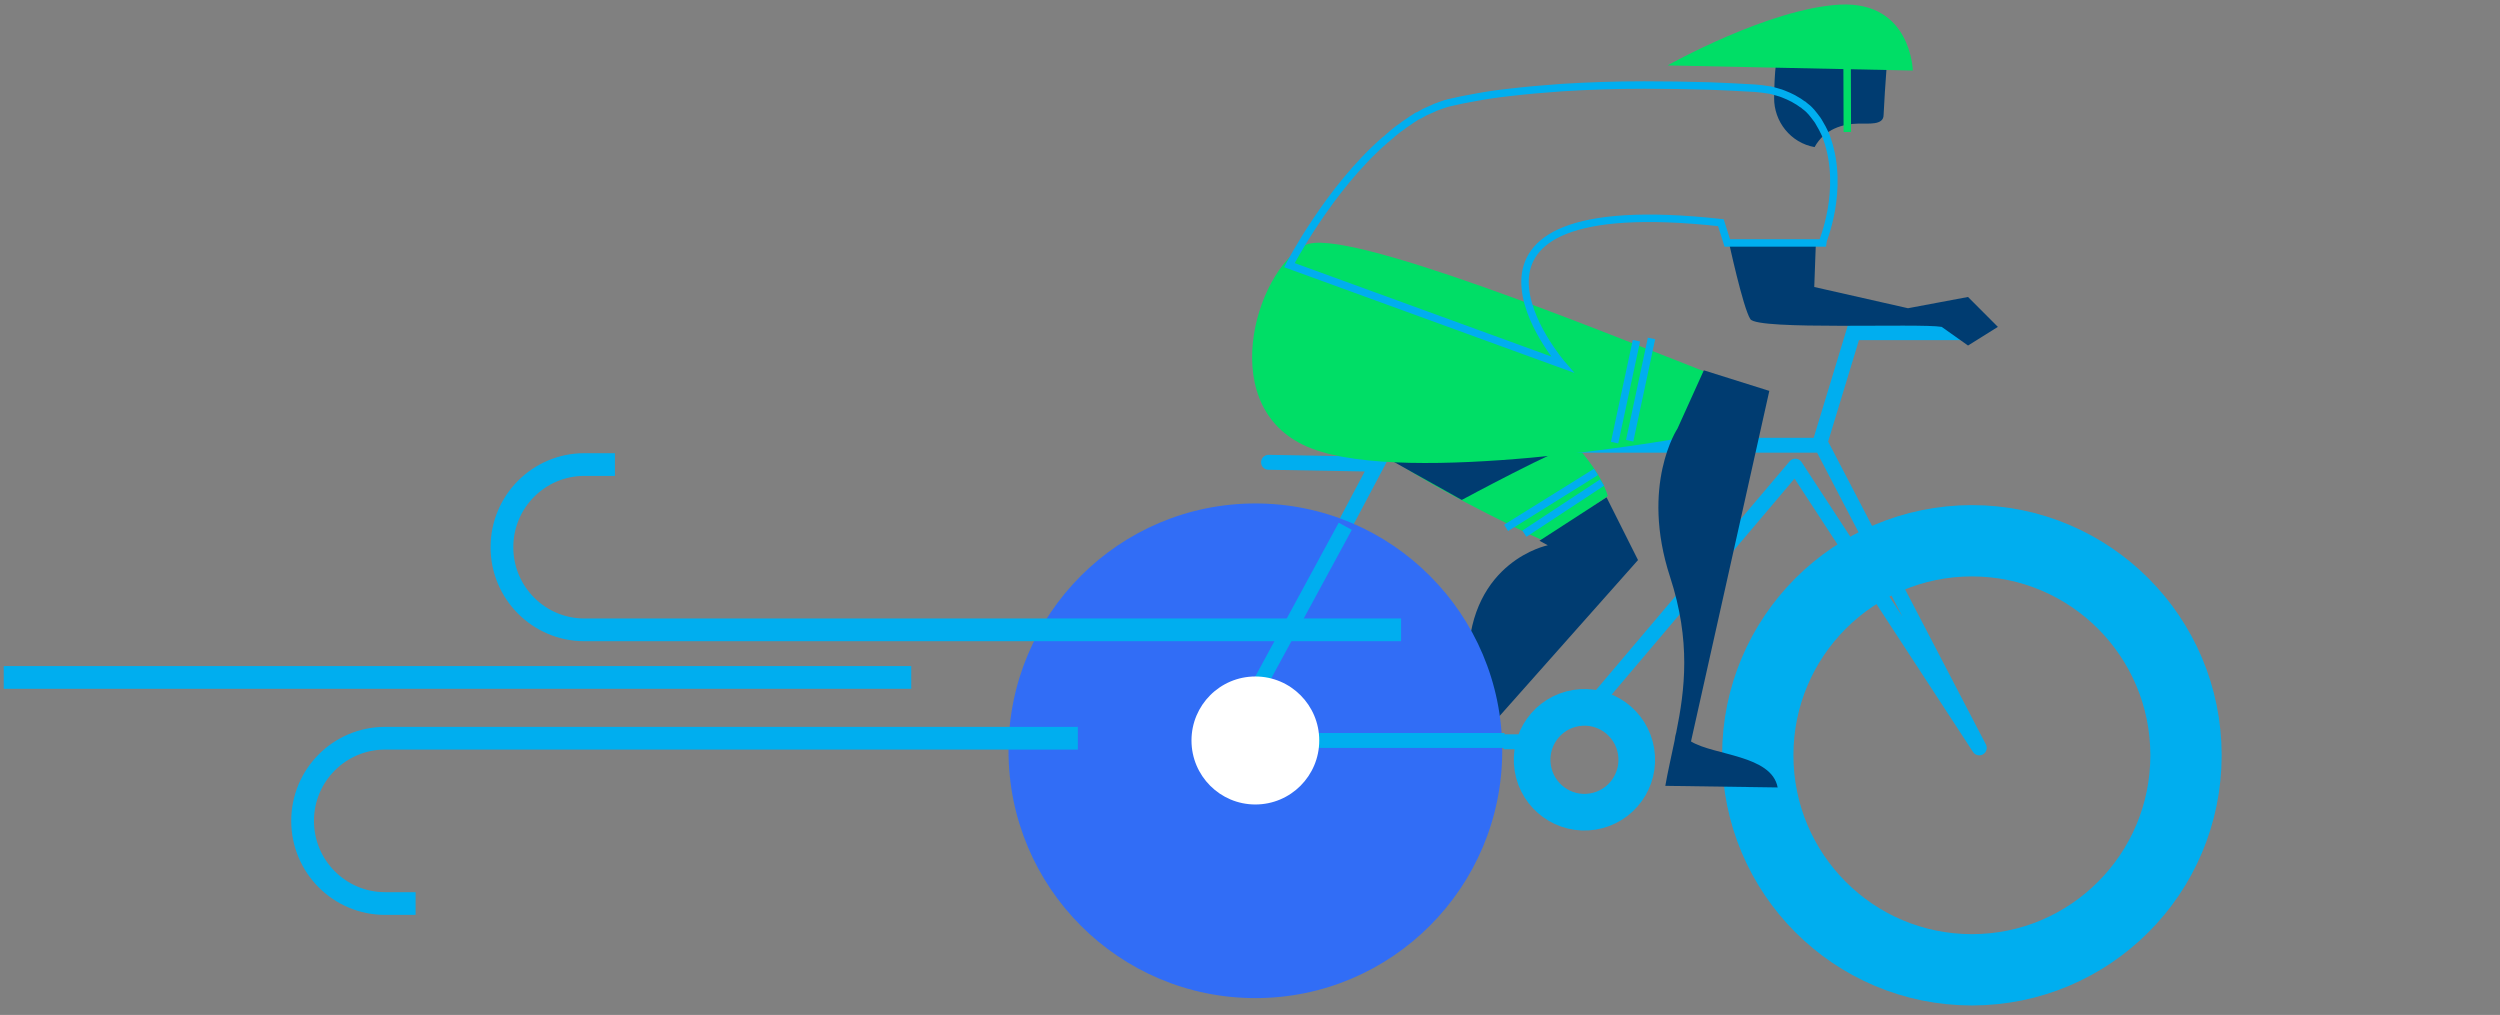 <svg xmlns="http://www.w3.org/2000/svg" width="670" height="272" fill="none"><rect width="100%" height="100%" fill="#808080" stroke="none"/><path d="M339.965 123.895l29.079.517-8.001 15.084" stroke="#00AEEF" stroke-width="4" stroke-miterlimit="10" stroke-linecap="round"></path><path d="M527.602 89.156h-30.885l-9.033 29.737" stroke="#00AEEF" stroke-width="4" stroke-miterlimit="10"></path><path d="M430.902 132.94l-17.206 11.98s-67.278-29.909-61.944-46.372c5.334-16.463 25.896-13.963 25.896-13.963S424.88 112.77 430.902 132.94z" fill="#00DE66"></path><path d="M422.903 118.893c-4.904.949-31.144 15.084-31.144 15.084l-40.349-22.582 71.493 7.498zM430.557 133.289l8.431 16.808-64.352 72.489-1.462 5.43s19.271-7.154 20.303-51.458c.603-26.289 21.336-30.426 21.336-30.426l-2.236-1.207 17.98-11.636z" fill="#003C71"></path><path d="M336.44 267.492c36.538 0 66.159-29.676 66.159-66.283s-29.621-66.283-66.159-66.283c-36.538 0-66.159 29.676-66.159 66.283s29.621 66.283 66.159 66.283z" fill="#316DF6"></path><path d="M360.528 141.043l-31.143 57.405H403.2" stroke="#00AEEF" stroke-width="4" stroke-miterlimit="10"></path><path d="M528.465 259.908c31.692 0 57.384-25.739 57.384-57.491s-25.692-57.491-57.384-57.491-57.383 25.739-57.383 57.491 25.691 57.491 57.383 57.491z" stroke="#00AEEF" stroke-width="19.112" stroke-miterlimit="10"></path><path d="M486.306 39.422c-6.366-1.121-10.926-6.809-10.84-13.274.086-6.378.516-13.101 2.065-13.101 2.925 0 28.39.517 28.39.517l-.774 11.119-.344 6.12c0 2.844-4.044 2.241-6.883 2.327-3.871.086-8.861 1.293-11.614 6.292z" fill="#003C71"></path><path d="M512.633 18.908l-65.729-1.379s27.1-15.256 46.2-16.291c19.099-.948 19.529 17.67 19.529 17.67z" fill="#00DE66"></path><path d="M520.375 87.604c-6.022-1.034-49.296.948-51.275-2.069-1.979-3.017-5.85-21.031-5.85-21.031l23.401.603-.43 11.809 25.121 5.689 16.088-3.017 8.001 8.016-8.001 4.999-7.055-4.999z" fill="#003C71"></path><path d="M494.996 7.188l.086 28.185" stroke="#00DE66" stroke-width="2" stroke-miterlimit="10"></path><path d="M379.627 119.324H488.2l42.241 81.109-49.296-75.506-56.265 66.455" stroke="#00AEEF" stroke-width="4" stroke-miterlimit="10" stroke-linecap="round" stroke-linejoin="round"></path><path d="M457.743 99.932c-28.046-10.947-97.99-39.563-107.97-34.219-13.507 7.24-24.433 44.476 1.721 54.475 26.153 10.084 97.732-2.586 97.732-2.586l8.517-17.67z" fill="#00DE66"></path><path d="M476.414 211.035c-1.634-8.705-17.034-8.533-23.228-12.325l20.992-93.951-17.551-5.517-7.055 15.601s-10.065 15.084-1.978 39.822c5.592 17.152 3.957 30.168 1.634 41.631-.172.604-.344 1.293-.43 2.155-.86 4.224-1.807 8.189-2.495 12.154l30.111.43z" fill="#003C71"></path><path d="M336.439 215.602c9.455 0 17.12-7.679 17.12-17.153 0-9.473-7.665-17.152-17.12-17.152-9.456 0-17.121 7.679-17.121 17.152 0 9.474 7.665 17.153 17.121 17.153z" fill="#fff"></path><path d="M426.876 217.49c7.645-1.243 12.837-8.46 11.596-16.119-1.24-7.66-8.444-12.861-16.089-11.618-7.645 1.243-12.836 8.46-11.595 16.119 1.24 7.66 8.443 12.861 16.088 11.618z" stroke="#00AEEF" stroke-width="9.82" stroke-miterlimit="10"></path><path d="M414.212 198.797h-11.271" stroke="#00AEEF" stroke-width="4" stroke-miterlimit="10"></path><path d="M489.662 37.266c-.258-.862-.602-1.638-1.032-2.413l-.258-.517c-.344-.603-.688-1.207-1.032-1.81-.086-.172-.259-.345-.345-.517-.516-.69-1.032-1.379-1.548-1.982l-.172-.172c-.516-.603-1.119-1.121-1.721-1.551-.172-.172-.344-.345-.602-.431-.602-.431-1.204-.862-1.893-1.207-.172-.086-.258-.172-.43-.259-.86-.431-1.721-.862-2.667-1.207-.258-.086-.43-.172-.688-.259-.774-.259-1.549-.431-2.409-.69-.344-.086-.602-.172-.946-.172-1.119-.172-2.237-.345-3.528-.431-4.043-.259-8.173-.431-12.216-.603-5.937-.172-11.873-.259-17.551-.259-7.743 0-15.142.259-22.024.69-4.99.345-9.722.776-14.109 1.293-3.184.345-6.109.776-8.862 1.293-2.581.431-4.99.948-7.226 1.465-.775.172-1.463.431-2.237.69-.258.086-.516.172-.688.259-.517.172-1.033.345-1.463.603-.258.086-.516.259-.774.345-.43.172-.947.431-1.377.603-.258.172-.516.259-.774.431-.43.259-.86.517-1.377.69l-.774.517c-.43.259-.86.517-1.29.862-.259.172-.517.345-.775.517-.43.259-.86.603-1.29.948l-.774.517c-.431.345-.861.69-1.291 1.034-.258.172-.43.345-.688.603-.43.345-.861.69-1.291 1.121-.086.086-.172.086-.258.172-15.055 13.015-25.723 33.616-25.723 33.616l73.127 26.634s-40.779-47.148 42.5-38.011l1.72 5.43h25.466c0-.259 6.022-14.136 1.29-27.841zM442.602 90.707l-5.85 27.41M438.561 91.309l-5.85 27.323M429.355 129.324l-20.82 13.705M427.718 126.477l-24.089 14.997" stroke="#00AEEF" stroke-width="2" stroke-miterlimit="10"></path><path d="M375.496 168.8H156.63c-12.217 0-22.11-9.913-22.11-22.152 0-12.24 9.893-22.152 22.11-22.152h8.173M288.863 197.844H103.206c-12.217 0-22.11 9.912-22.11 22.152 0 12.239 9.894 22.151 22.11 22.151h8.173M244.213 181.555H1" stroke="#00AEEF" stroke-width="6.09" stroke-miterlimit="10"></path></svg>